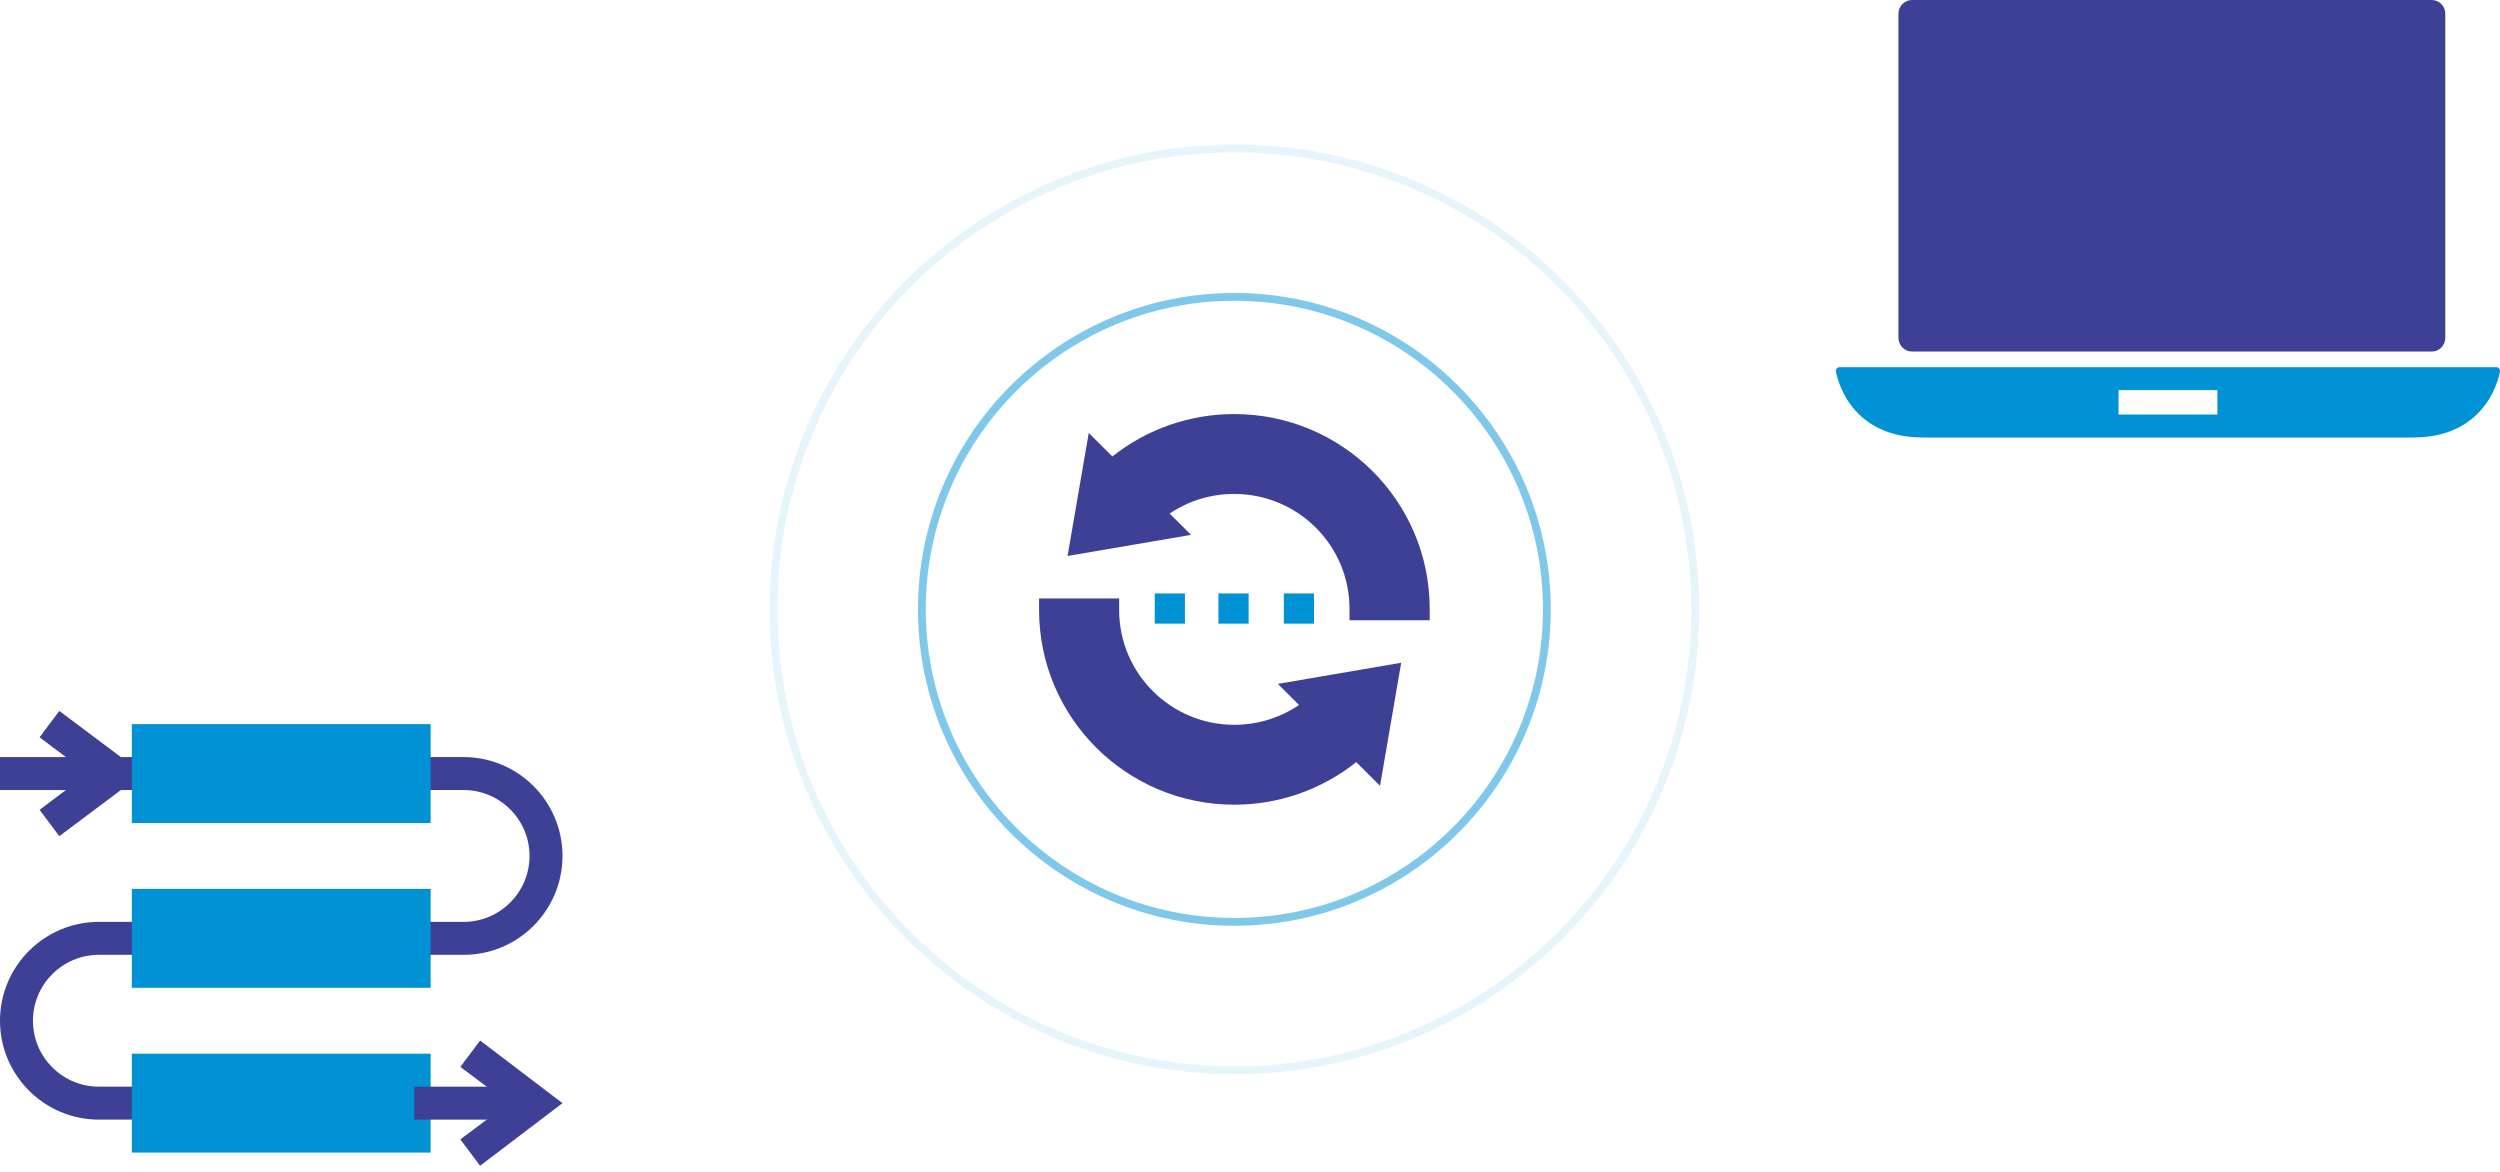 <?xml version="1.0" encoding="UTF-8"?>
<svg width="320px" height="150px" viewBox="0 0 320 150" version="1.1" xmlns="http://www.w3.org/2000/svg" xmlns:xlink="http://www.w3.org/1999/xlink">
    <!-- Generator: sketchtool 52.5 (67469) - http://www.bohemiancoding.com/sketch -->
    <title>275299B9-F230-449D-9F85-336E79EC921D</title>
    <desc>Created with sketchtool.</desc>
    <g id="Front-pages" stroke="none" stroke-width="1" fill="none" fill-rule="evenodd">
        <g id="scale-capacity-strategy" transform="translate(-807, -2164)">
            <g id="4-refactor" transform="translate(807, 2164)">
                <g id="4-refactor-re-architect" transform="translate(133, 53)" fill-rule="nonzero">
                    <path d="M14.807,22.961 L18.67,22.961 L18.67,26.824 L14.807,26.824 L14.807,22.961 Z M22.961,22.961 L26.824,22.961 L26.824,26.824 L22.961,26.824 L22.961,22.961 Z M31.33,22.961 L35.193,22.961 L35.193,26.824 L31.33,26.824 L31.33,22.961 Z" id="Combined-Shape" fill="#0092D5"></path>
                    <path d="M33.274,37.24 L30.565,34.537 L46.352,31.835 L43.643,47.584 L40.599,44.547 C36.185,48.073 30.696,50 24.996,50 C11.179,50 0,38.846 0,25.066 L0,23.605 L10.25,23.605 L10.25,25.066 C10.25,33.197 16.846,39.775 24.996,39.775 C27.963,39.775 30.849,38.884 33.274,37.24 Z M24.977,-4.97379915e-14 C38.808,-4.97379915e-14 50,11.154 50,24.934 L50,26.395 L39.739,26.395 L39.739,24.934 C39.739,16.804 33.135,10.225 24.977,10.225 C21.972,10.225 19.146,11.088 16.717,12.736 L19.453,15.463 L3.648,18.165 L6.36,2.416 L9.385,5.431 C13.799,1.919 19.283,-4.97379915e-14 24.977,-4.97379915e-14 Z" id="Combined-Shape" fill="#3E4095"></path>
                </g>
                <g id="laptop" transform="translate(235, 0)" fill-rule="nonzero">
                    <path d="M84.895,47.162 C84.814,47.06 84.695,47 84.569,47 L0.431,47 C0.306,47 0.187,47.059 0.105,47.162 C0.023,47.263 -0.014,47.399 0.005,47.533 C0.017,47.618 1.286,56 11.136,56 L73.865,56 C83.714,56 84.983,47.618 84.996,47.533 C85.013,47.399 84.977,47.263 84.895,47.162 Z M48.828,53.064 L36.172,53.064 L36.172,49.934 L48.828,49.934 L48.828,53.064 Z" id="Shape" fill="#0092D5"></path>
                    <path d="M9.742,45 L76.258,45 C77.22,45 78,44.208 78,43.232 L78,1.768 C78,0.792 77.22,0 76.258,0 L9.742,0 C8.78,0 8,0.792 8,1.768 L8,43.232 C8,44.208 8.78,45 9.742,45 Z" id="Shape" fill="#3E4095"></path>
                </g>
                <circle id="Oval-2" stroke="#0092D5" opacity="0.5" cx="158" cy="78" r="40"></circle>
                <circle id="Oval-2" stroke="#0092D5" opacity="0.1" cx="158" cy="78" r="59"></circle>
                <g id="Group-11" transform="translate(0, 91)">
                    <polygon id="Path" fill="#3E4095" points="0 5.906 18.984 5.906 18.984 10.124 0 10.124"></polygon>
                    <path d="M59.344,31.218 L53.016,31.218 L53.016,26.999 L59.344,26.999 C63.997,26.999 67.781,23.216 67.781,18.562 C67.781,13.909 63.997,10.124 59.344,10.124 L53.016,10.124 L53.016,5.906 L59.344,5.906 C66.323,5.906 72,11.583 72,18.562 C72,25.541 66.323,31.218 59.344,31.218 Z" id="Path" fill="#3E4095"></path>
                    <path d="M18.984,52.312 L12.656,52.312 C5.677,52.312 0,46.635 0,39.656 C0,32.677 5.677,26.999 12.656,26.999 L18.984,26.999 L18.984,31.218 L12.656,31.218 C8.003,31.218 4.219,35.002 4.219,39.656 C4.219,44.31 8.003,48.093 12.656,48.093 L18.984,48.093 L18.984,52.312 Z" id="Path" fill="#3E4095"></path>
                    <polygon id="Path" fill="#3E4095" points="7.593 16.03 5.064 12.656 11.249 8.015 5.064 3.374 7.593 -1.88293825e-13 18.282 8.015"></polygon>
                    <g id="Group" transform="translate(16.875, 1.547)" fill="#0092D5">
                        <polygon id="Path" points="0 0.14 0 12.796 38.25 12.796 38.25 0.14"></polygon>
                        <polygon id="Path" points="0 21.234 0 33.89 38.25 33.89 38.25 21.234"></polygon>
                        <polygon id="Path" points="0 42.328 0 54.984 38.25 54.984 38.25 42.328"></polygon>
                    </g>
                    <polygon id="Path" fill="#3E4095" points="53.016 48.093 68.626 48.093 68.626 52.312 53.016 52.312"></polygon>
                    <polygon id="Path" fill="#3E4095" points="61.453 58.218 58.924 54.844 65.109 50.203 58.924 45.561 61.453 42.188 72 50.203"></polygon>
                </g>
            </g>
        </g>
    </g>
</svg>